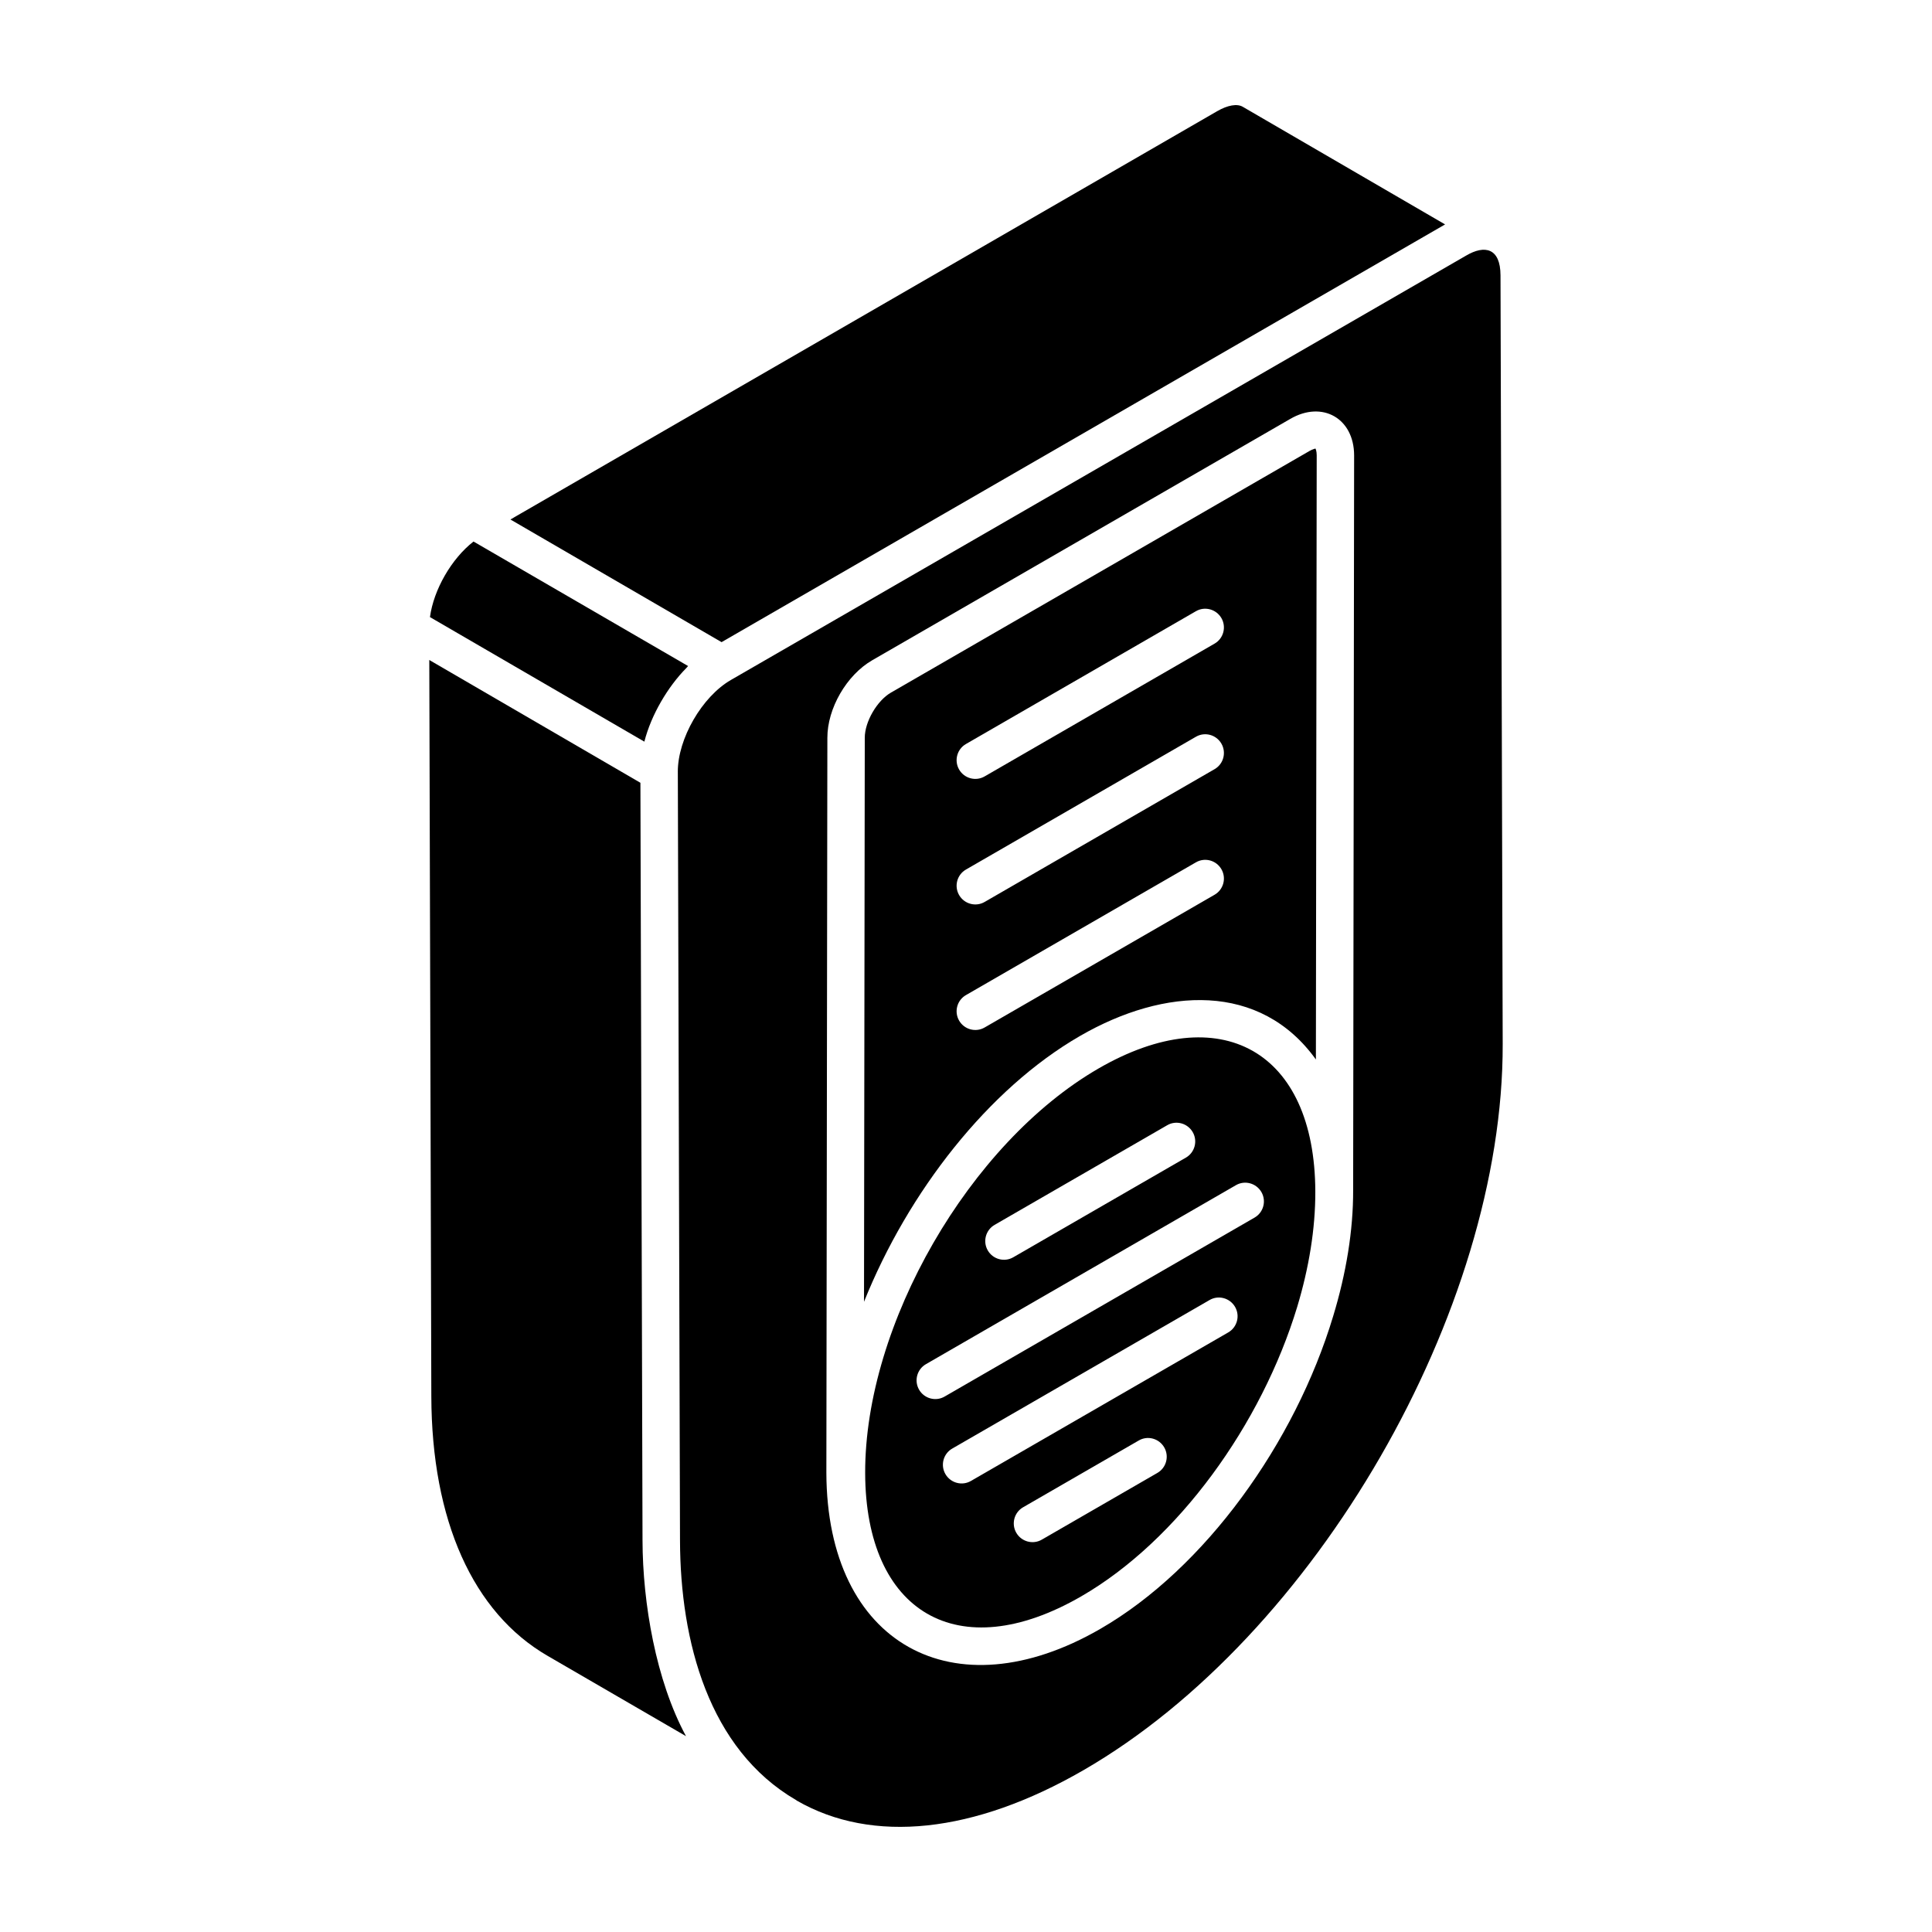<?xml version="1.0" encoding="UTF-8"?>
<!-- Uploaded to: ICON Repo, www.svgrepo.com, Generator: ICON Repo Mixer Tools -->
<svg fill="#000000" width="800px" height="800px" version="1.1" viewBox="144 144 512 512" xmlns="http://www.w3.org/2000/svg">
 <g>
  <path d="m325.84 321.08c0.18-0.18 0.328-0.398 0.512-0.574 3.781 2.195-55.863-32.414-56.867-32.996-5.828 4.539-10.559 12.738-11.539 20.027-3.223-1.871 55.262 32.105 56.816 33.008 1.805-7.106 6.234-14.562 11.078-19.465z"/>
  <path d="m314.27 550.85v-0.168-0.352c-0.004 0.172 0 0.348 0 0.52v0.137-0.422c0-0.008 0-0.359-0.004-0.742v-0.355-0.422c-0.027-10.625-0.148-52.91-0.551-197.6l-55.949-32.539 0.539 195.1c0.082 32.902 11.023 57.34 30.801 68.805l36.688 21.289c-7.981-14.77-11.477-35.266-11.52-51.848-0.004-0.562-0.004-1.004-0.004-1.402z"/>
  <path d="m280.18 281.15c0.277-0.16 0.551-0.32 0.766-0.441-0.414 0.238-0.828 0.48-1.16 0.668 0.105-0.062 0.258-0.148 0.395-0.227z"/>
  <path d="m280.18 281.15c-0.289 0.168-0.543 0.312-0.906 0.523-3.586-2.082 54.945 31.918 55.949 32.5 3.773-2.18 190.12-109.76 191.74-110.7l-53.582-31.152c-1.496-0.91-4.035-0.465-6.82 1.145-140.62 81.246-177.56 102.58-185.42 107.12 1.133-0.656 1.938-1.117-0.195 0.113 0.055-0.031 0.113-0.066 0.168-0.098-0.367 0.211-0.688 0.395-0.934 0.539z"/>
  <path d="m279.27 281.67c0.023-0.012 0.098-0.055 0.133-0.078-0.156 0.094-0.238 0.141-0.133 0.078z"/>
  <path d="m279.4 281.59c0.098-0.055 0.223-0.129 0.379-0.219-0.176 0.102-0.289 0.168-0.379 0.219z"/>
  <path d="m435.17 427.13c-34.238 19.77-62.004 67.875-61.891 107.25 0.102 36.867 24.555 51.555 57.246 32.68 25.723-14.855 47.801-45.621 57.246-76.719 3.117-10.34 4.828-20.715 4.801-30.539-0.102-37.406-25.18-51.27-57.402-32.672zm-27.586 41.473 45.723-26.395c2.356-1.387 5.398-0.562 6.773 1.812 1.371 2.371 0.559 5.406-1.816 6.769l-45.723 26.395c-2.344 1.371-5.394 0.57-6.773-1.812-1.371-2.371-0.555-5.402 1.816-6.769zm43.133 65.738-30.617 17.676c-2.344 1.371-5.394 0.57-6.773-1.812-1.371-2.371-0.559-5.406 1.816-6.769l30.617-17.676c2.363-1.395 5.398-0.562 6.773 1.812 1.367 2.371 0.555 5.402-1.816 6.769zm18.773-37.23-68.172 39.352c-2.344 1.371-5.394 0.57-6.773-1.812-1.371-2.371-0.559-5.406 1.816-6.769l68.172-39.352c2.359-1.387 5.394-0.562 6.773 1.812 1.371 2.371 0.559 5.402-1.816 6.769zm6.981-30.434-82.129 47.422c-2.344 1.371-5.394 0.57-6.773-1.812-1.371-2.371-0.559-5.406 1.816-6.769l82.129-47.422c2.359-1.387 5.394-0.562 6.773 1.812 1.367 2.371 0.555 5.402-1.816 6.769z"/>
  <path d="m490.91 263.58-110.81 63.973c-3.699 2.141-6.941 7.75-6.926 11.98l-0.203 149.45c11.699-29.125 32.926-56.41 57.238-70.438 22.484-12.988 47.793-14.27 62.516 6.231l0.215-160.11c-0.004-1.145-0.27-1.715-0.363-1.82 0.027 0.078-0.621 0.125-1.668 0.727zm-25.039 117.54-60.922 35.168c-2.344 1.371-5.394 0.57-6.773-1.812-1.371-2.371-0.559-5.406 1.816-6.769l60.922-35.168c2.363-1.387 5.398-0.57 6.773 1.812 1.367 2.371 0.555 5.402-1.816 6.769zm0-33.281-60.922 35.18c-2.344 1.371-5.394 0.57-6.773-1.812-1.371-2.371-0.559-5.406 1.816-6.769l60.922-35.18c2.363-1.387 5.398-0.562 6.773 1.812 1.367 2.375 0.555 5.406-1.816 6.769zm0-33.27-60.922 35.18c-2.344 1.371-5.394 0.57-6.773-1.812-1.371-2.371-0.559-5.406 1.816-6.769l60.922-35.18c2.363-1.387 5.398-0.551 6.773 1.812 1.367 2.371 0.555 5.406-1.816 6.769z"/>
  <path d="m541.65 216.96c-0.023-7.234-4.172-8.148-9.137-5.211-31.555 18.227 25.215-14.551-194.83 112.46-7.641 4.418-14.078 15.555-14.055 24.34v0.02c0 0.008 0.004 0.012 0.004 0.016 0.012 4.199 0.543 191.14 0.578 203.67 0.074 26.762 7.625 55.297 30.723 68.758l0.062 0.027c0.059 0.035 0.09 0.094 0.145 0.129 0.008 0.004 0.016 0.012 0.027 0.016 20.031 11.527 46.996 8.648 75.945-8.059 61.469-35.488 111.32-121.82 111.12-192.46zm-39.051 242.46c0.031 10.738-1.863 22.074-5.293 33.375-10.117 33.578-33.945 66.844-61.711 82.879-38.82 22.434-72.465 4.117-72.598-41.375l0.266-194.75c-0.023-7.789 5.086-16.641 11.879-20.57l110.81-63.973c8.453-4.91 16.887-0.18 16.906 9.676z"/>
  <path d="m314.27 549.9c0-0.195 0-0.473-0.004-0.859 0 0.156 0 0.48 0.004 0.781v0.078z"/>
 </g>
</svg>